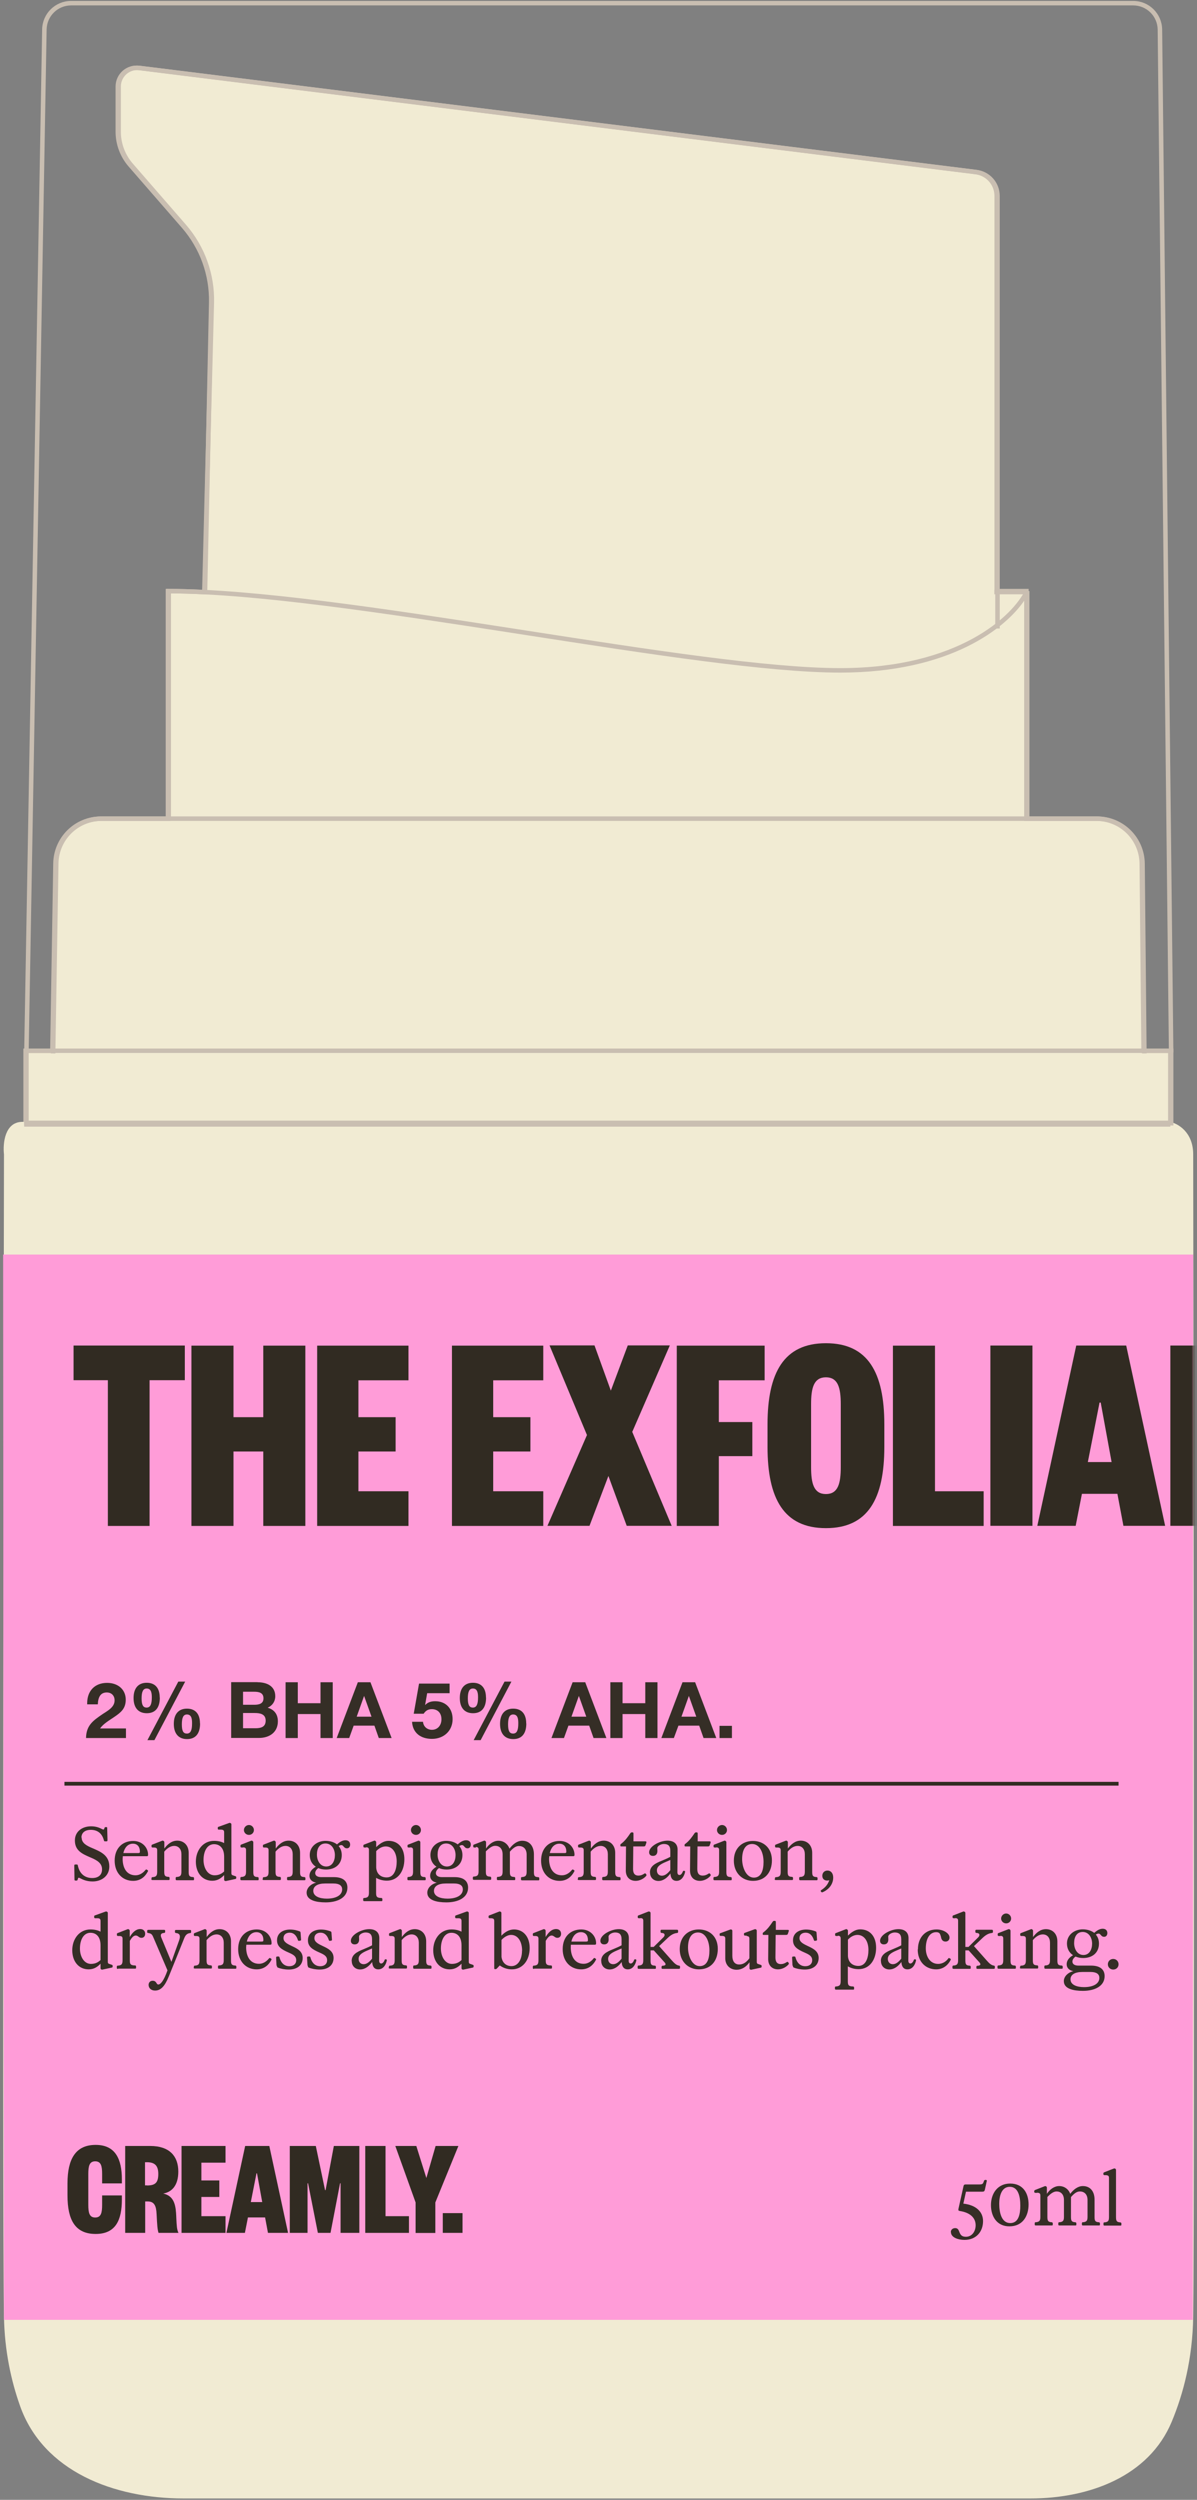 <svg xmlns="http://www.w3.org/2000/svg" fill="none" viewBox="0 0 343 716" height="716" width="343">
<rect x="0" y="0" width="343" height="716" fill="#808080" stroke="none"/>
<path fill="#F1EBD3" d="M285.604 169.316V56.121C285.604 52.645 283.015 49.714 279.565 49.285L39.783 19.465C36.586 19.067 33.763 21.561 33.763 24.783V37.73C33.763 41.239 35.032 44.629 37.335 47.277L52.636 64.862C57.883 70.892 60.695 78.661 60.524 86.653L58.751 169.613C54.996 169.419 51.444 169.316 48.129 169.316V234.486H28.908C21.805 234.486 16.013 240.183 15.896 247.285L15.011 300.969H7.342V322.697H335.36V300.969H327.695L327.175 247.374C327.106 240.236 321.3 234.486 314.162 234.486H294.12V169.316H285.604Z" clip-rule="evenodd" fill-rule="evenodd"></path>
<path fill="#C9BEB1" d="M39.702 20.099C36.889 19.75 34.406 21.943 34.406 24.778V37.725C34.406 41.079 35.618 44.32 37.819 46.85L53.12 64.435C58.472 70.586 61.341 78.51 61.167 86.662L59.379 170.285L58.717 170.251C55.213 170.071 51.889 169.969 48.772 169.956V235.126H28.907C22.155 235.126 16.65 240.54 16.539 247.292L15.643 301.608H7.984V322.05H334.716V301.608H327.057L326.53 247.376C326.465 240.591 320.946 235.126 314.161 235.126H293.476V169.955H284.96V56.117C284.96 52.966 282.612 50.308 279.484 49.919L39.702 20.099ZM33.118 24.778C33.118 21.17 36.28 18.377 39.861 18.822L279.643 48.642C283.415 49.111 286.247 52.316 286.247 56.117V168.668H294.763V233.839H314.161C321.652 233.839 327.745 239.873 327.817 247.363L328.331 300.321H336.003V323.337H6.697V300.321H14.377L15.252 247.27C15.375 239.817 21.452 233.839 28.907 233.839H47.485V168.668H48.128C51.261 168.668 54.601 168.76 58.12 168.933L59.88 86.635C60.047 78.803 57.291 71.189 52.149 65.28L36.849 47.695C34.443 44.93 33.118 41.389 33.118 37.725V24.778Z" clip-rule="evenodd" fill-rule="evenodd"></path>
<path fill="#F1EBD3" d="M335.198 321.317H6.433C1.345 321.317 0.785 327.532 1.142 330.639C1.142 330.639 0.599 630.775 1.142 663.527C1.304 673.295 3.183 681.869 5.741 689.092C12.393 707.882 32.687 715.607 52.619 715.607H295.27C312.176 715.607 329.237 709.249 335.748 693.647C339.086 685.649 341.74 675.558 341.909 663.527C342.382 629.914 341.909 337.098 341.909 330.639C341.909 324.18 337.435 321.734 335.198 321.317Z"></path>
<path fill="#C9BEB1" d="M284.93 168.933H294.429V170.22H284.93V168.933Z" clip-rule="evenodd" fill-rule="evenodd"></path>
<path fill="#C9BEB1" d="M20.373 1.55C16.549 1.55 13.43 4.614 13.363 8.438L8.215 301.436L6.928 301.413L12.076 8.415C12.155 3.89 15.847 0.263 20.373 0.263H324.718C329.266 0.263 332.966 3.923 333.016 8.47L336.233 301.418L334.946 301.432L331.729 8.484C331.687 4.642 328.56 1.55 324.718 1.55H20.373Z" clip-rule="evenodd" fill-rule="evenodd"></path>
<path fill="#C9BEB1" d="M6.928 300.321H336.233V322.36H334.946V301.589H8.215V322.36H6.928V300.321Z" clip-rule="evenodd" fill-rule="evenodd"></path>
<path fill="#C9BEB1" d="M15.476 247.268C15.598 239.815 21.676 233.836 29.131 233.836H314.385C321.876 233.836 327.968 239.87 328.041 247.361L328.568 301.721L327.281 301.734L326.754 247.373C326.688 240.589 321.17 235.123 314.385 235.123H29.131C22.378 235.123 16.874 240.538 16.762 247.29L15.865 301.738L14.578 301.717L15.476 247.268Z" clip-rule="evenodd" fill-rule="evenodd"></path>
<path fill="#C9BEB1" d="M47.711 168.668H48.354C72.924 168.668 110.425 174.352 147.053 180.022C148.309 180.217 149.564 180.411 150.817 180.605C186.165 186.081 220.25 191.361 240.79 191.361C274.739 191.361 290.267 176.321 293.765 169.033L294.989 169.312V234.667H293.701V171.726C288.312 179.899 272.197 192.648 240.79 192.648C220.147 192.648 185.983 187.356 150.714 181.892C149.43 181.693 148.144 181.494 146.856 181.294C110.507 175.668 73.454 170.054 48.998 169.957V234.667H47.711V168.668Z" clip-rule="evenodd" fill-rule="evenodd"></path>
<path fill="#C9BEB1" d="M33.348 24.778C33.348 21.17 36.509 18.377 40.09 18.822L279.872 48.642C283.644 49.111 286.476 52.316 286.476 56.117V180.028H285.189V56.117C285.189 52.966 282.841 50.308 279.714 49.919L39.931 20.099C37.118 19.75 34.635 21.943 34.635 24.778V37.725C34.635 41.079 35.847 44.32 38.049 46.85L53.294 64.372C58.68 70.562 61.55 78.545 61.337 86.747L59.191 169.577L57.905 169.544L60.051 86.714C60.255 78.834 57.498 71.163 52.323 65.217L37.078 47.695C34.672 44.93 33.348 41.389 33.348 37.725V24.778Z" clip-rule="evenodd" fill-rule="evenodd"></path>
<path fill="#FF9CD8" d="M0.9 359.325H341.903L341.801 664.451H1.145L0.9 359.325Z"></path>
<path fill="#C9BEB1" d="M335.363 322.696H6.928V320.969H335.363V322.696Z" clip-rule="evenodd" fill-rule="evenodd"></path>
<path fill="#312B22" d="M25.304 631.514V622.668C25.304 620.456 25.587 619.042 27.284 619.042C28.981 619.042 29.264 620.456 29.264 622.668V625.368H34.922V624.211C34.922 618.399 33.07 614.336 27.413 614.336C21.755 614.336 19.338 618.245 19.338 625.394V628.788C19.338 635.937 21.601 639.846 27.413 639.846C33.224 639.846 34.922 635.783 34.922 629.971V628.814H29.264V631.514C29.264 633.725 28.981 635.14 27.284 635.14C25.587 635.14 25.304 633.725 25.304 631.514Z"></path>
<path fill="#312B22" d="M45.412 639.538H51.146C50.683 638.586 50.632 637.583 50.529 635.423C50.529 634.96 50.477 634.446 50.452 633.854C50.246 630.743 49.397 628.866 46.774 628.274C49.294 627.837 51.095 625.908 51.095 622C51.095 617.577 48.6 614.645 43.02 614.645H35.871V639.538H41.606V630.537H42.351C44.177 630.537 44.769 631.772 44.871 634.137C45.026 637.146 45.103 638.612 45.437 639.563L45.412 639.538ZM42.12 625.934H41.554V619.3H42.12C44.46 619.3 45.36 620.405 45.36 622.668C45.36 625.188 44.46 625.96 42.12 625.96V625.934Z" clip-rule="evenodd" fill-rule="evenodd"></path>
<path fill="#312B22" d="M64.624 634.755V639.538H52.023V614.645H64.624V619.428H57.706V624.52H62.85V629.251H57.706V634.755H64.624Z"></path>
<path fill="#312B22" d="M77.171 614.645H70.253L64.879 639.538H70.176L71.05 635.115H75.962L76.785 639.538H82.545L77.171 614.645ZM71.873 630.717L73.493 622.488H73.648L75.139 630.717H71.848H71.873Z" clip-rule="evenodd" fill-rule="evenodd"></path>
<path fill="#312B22" d="M90.495 614.645L93.143 627.297H93.298L95.663 614.645H102.967V639.538H97.592V625.343H97.438L94.712 639.538H91.086L88.283 625.343H88.129V639.538H83.037V614.645H90.495Z"></path>
<path fill="#312B22" d="M126.879 633.879V639.537H132.536V633.879H126.879Z"></path>
<path fill="#312B22" d="M104.664 614.645H110.476V634.755H117.187V639.538H104.664V614.645Z"></path>
<path fill="#312B22" d="M124.824 614.645L122.175 623.825L119.295 614.645H113.277L119.089 630.82V639.563H124.747V630.82L131.355 614.645H124.824Z"></path>
<path fill="#352E26" d="M272.455 639.322C272.455 638.639 272.994 638.172 273.713 638.172C274.36 638.172 274.647 638.567 274.863 639.178C275.258 640.293 275.762 640.652 276.804 640.652C278.458 640.652 279.572 639.178 279.572 637.345C279.572 635.261 278.026 633.751 275.115 633.284C274.684 633.212 274.54 633.14 274.648 632.637L276.085 626.203C276.157 625.771 276.337 625.664 276.768 625.664H280.722C281.513 625.664 281.693 625.448 281.872 624.909L281.98 624.585C281.98 624.585 282.124 624.37 282.268 624.37H282.591C282.591 624.37 282.807 624.442 282.771 624.657L282.232 627.101C282.124 627.605 281.98 627.748 281.405 627.748H276.804L276.049 631.163C279.644 631.558 281.692 633.463 281.692 636.159C281.692 639.214 279.716 641.551 276.373 641.551C274.504 641.551 272.491 640.832 272.491 639.322H272.455Z"></path>
<path fill="#352E26" d="M283.957 631.592C283.957 628.214 285.898 625.41 289.457 625.41C293.195 625.41 294.74 628.25 294.74 631.377C294.74 634.684 293.087 637.667 289.241 637.667C285.682 637.667 283.957 634.863 283.957 631.592ZM292.368 631.7C292.368 629.148 291.793 626.345 289.349 626.345C287.012 626.345 286.329 628.933 286.329 631.197C286.329 633.929 287.084 636.732 289.493 636.732C291.901 636.732 292.368 634.109 292.368 631.736V631.7Z"></path>
<path fill="#352E26" d="M297.146 628.07H296.607C296.607 628.07 296.355 627.998 296.355 627.782V627.603C296.355 627.603 296.391 627.351 296.535 627.279L299.375 626.165C299.375 626.165 299.59 626.129 299.698 626.165L299.878 626.309C299.878 626.309 299.985 626.416 299.985 626.596V628.357C300.776 627.135 302.07 626.129 303.508 626.129C305.126 626.129 306.276 627.171 306.671 628.357C307.642 627.099 308.863 626.129 310.301 626.129C312.53 626.129 313.644 627.818 313.644 629.975V634.935C313.644 635.977 313.788 636.373 314.687 636.481H314.866C315.154 636.553 315.19 636.66 315.19 636.876V637.128C315.19 637.343 315.154 637.415 314.902 637.415H310.373C310.05 637.415 310.014 637.343 310.014 637.056V636.84C310.014 636.589 310.086 636.481 310.301 636.481H310.481C311.416 636.337 311.632 635.977 311.632 634.935V630.119C311.632 628.465 310.661 627.674 309.439 627.674C308.54 627.674 307.749 628.286 306.887 629.292V634.935C306.887 635.977 307.031 636.373 307.929 636.481H308.109C308.396 636.553 308.433 636.66 308.433 636.876V637.128C308.433 637.343 308.396 637.415 308.145 637.415H303.616C303.292 637.415 303.256 637.343 303.256 637.056V636.84C303.256 636.589 303.329 636.481 303.544 636.481H303.724C304.658 636.337 304.874 635.977 304.874 634.935V630.119C304.874 628.465 303.939 627.674 302.753 627.674C301.855 627.674 300.956 628.393 300.129 629.256V634.935C300.129 635.977 300.273 636.373 301.172 636.481H301.351C301.639 636.553 301.675 636.66 301.675 636.876V637.128C301.675 637.343 301.639 637.415 301.387 637.415H296.858C296.535 637.415 296.499 637.343 296.499 637.056V636.84C296.499 636.589 296.571 636.481 296.787 636.481H296.966C297.901 636.337 298.117 635.977 298.117 634.935V628.825C298.117 628.25 297.865 628.106 297.326 628.034L297.146 628.07Z"></path>
<path fill="#352E26" d="M316.953 623.003H316.414C316.414 623.003 316.162 622.931 316.162 622.715V622.535C316.162 622.535 316.198 622.284 316.342 622.212L319.182 621.098C319.182 621.098 319.397 621.062 319.505 621.098L319.685 621.241C319.685 621.241 319.792 621.349 319.792 621.529V634.972C319.792 636.014 319.936 636.41 320.835 636.517H321.015C321.302 636.589 321.338 636.697 321.338 636.913V637.164C321.338 637.38 321.302 637.452 321.051 637.452H316.558C316.234 637.452 316.198 637.38 316.198 637.092V636.877C316.198 636.625 316.27 636.517 316.486 636.517H316.665C317.6 636.374 317.78 636.014 317.78 634.972V623.793C317.78 623.218 317.528 623.074 316.989 623.003H316.953Z"></path>
<path fill="#312B22" d="M320.523 511.433H18.467V510.358H320.523V511.433Z" clip-rule="evenodd" fill-rule="evenodd"></path>
<path fill="#352E26" d="M23.398 526.3C23.398 527.978 24.931 528.702 26.667 529.425C28.837 530.38 31.325 531.392 31.325 534.604C31.325 537.324 29.097 538.886 26.551 538.886C24.873 538.886 23.802 538.394 23.021 537.989C22.79 537.874 22.674 537.816 22.587 537.816C22.471 537.816 22.385 537.874 22.356 538.047L22.24 538.394C22.211 538.539 22.124 538.626 21.951 538.626H21.575C21.401 538.626 21.343 538.51 21.343 538.337L21.285 534.373C21.285 534.112 21.343 534.025 21.604 534.025H21.98C22.182 534.025 22.269 534.083 22.298 534.286C22.761 536.63 24.265 537.903 26.436 537.903C28.229 537.903 29.242 536.977 29.242 535.414C29.242 533.62 27.767 532.781 25.973 532.029C23.542 530.987 21.459 530.061 21.459 527.139C21.459 524.564 23.571 523.088 26.117 523.088C27.506 523.088 28.49 523.493 29.213 523.869C29.416 523.985 29.531 524.014 29.618 524.014C29.734 524.014 29.821 523.956 29.85 523.812L29.965 523.493C29.965 523.493 30.081 523.32 30.197 523.32H30.515C30.66 523.32 30.718 523.378 30.718 523.609L30.805 526.994C30.805 527.284 30.776 527.4 30.515 527.4H30.11C29.908 527.4 29.821 527.342 29.763 527.081C29.271 525.201 28.027 524.101 26.001 524.101C24.497 524.101 23.34 524.824 23.34 526.329L23.398 526.3Z"></path>
<path fill="#352E26" d="M41.682 535.618C41.798 535.444 41.914 535.386 42.116 535.531L42.29 535.647C42.464 535.762 42.464 535.878 42.348 536.052C41.711 537.267 40.467 538.714 38.152 538.714C35.056 538.714 32.857 536.399 32.857 532.927C32.857 529.281 35.172 527.285 38.181 527.285C40.814 527.285 42.435 529.223 42.435 531.249C42.435 531.567 42.319 531.654 42.059 531.654H35.201C35.201 531.885 35.143 532.146 35.143 532.406C35.143 534.808 36.156 537.122 38.847 537.122C40.149 537.122 41.133 536.283 41.682 535.589V535.618ZM35.346 530.757H39.599C39.975 530.757 40.091 530.67 40.091 530.323C40.091 528.934 39.339 528.066 38.095 528.066C36.648 528.066 35.693 529.194 35.346 530.757Z"></path>
<path fill="#352E26" d="M43.419 538.25V538.019C43.419 537.758 43.477 537.672 43.709 537.643H43.882C44.808 537.527 45.04 537.151 45.04 536.08V529.946C45.04 529.368 44.779 529.194 44.23 529.165H43.68C43.506 529.107 43.419 529.078 43.419 528.847V528.644C43.419 528.471 43.477 528.384 43.622 528.326L46.457 527.227C46.602 527.169 46.66 527.169 46.776 527.227L46.978 527.371C46.978 527.371 47.094 527.487 47.094 527.66V529.454C47.962 528.268 49.177 527.198 50.797 527.198C52.591 527.198 54.067 528.442 54.067 530.699V536.08C54.067 537.122 54.183 537.527 55.109 537.614H55.282C55.572 537.672 55.601 537.787 55.601 538.019V538.25C55.601 538.482 55.572 538.54 55.282 538.54H50.711C50.392 538.54 50.335 538.453 50.335 538.192V537.961C50.335 537.701 50.392 537.614 50.653 537.585H50.826C51.752 537.469 51.984 537.093 51.984 536.022V531.075C51.984 529.599 51.145 528.702 49.929 528.702C48.888 528.702 47.904 529.339 47.065 530.351V536.022C47.065 537.064 47.181 537.469 48.107 537.556H48.28C48.569 537.614 48.598 537.729 48.598 537.961V538.192C48.598 538.424 48.569 538.482 48.309 538.482H43.737C43.419 538.482 43.361 538.395 43.361 538.135L43.419 538.25Z"></path>
<path fill="#352E26" d="M56.123 533.215C56.123 529.917 58.206 527.255 61.331 527.255C62.517 527.255 63.443 527.486 64.225 527.891V524.824C64.225 524.246 63.964 524.072 63.414 524.043H62.662C62.489 524.014 62.402 523.956 62.402 523.754V523.551C62.402 523.378 62.431 523.291 62.604 523.233L65.671 522.134C65.816 522.076 65.903 522.105 65.99 522.134L66.192 522.249C66.192 522.249 66.308 522.365 66.308 522.539V536.514C66.308 536.832 66.395 537.006 66.626 537.092L67.552 537.411C67.552 537.411 67.697 537.497 67.697 537.642V537.932C67.697 537.932 67.668 538.134 67.523 538.163L64.716 538.771C64.716 538.771 64.543 538.771 64.427 538.713L64.34 538.655C64.34 538.655 64.225 538.539 64.225 538.366V537.063C63.443 537.874 62.431 538.684 60.839 538.684C57.946 538.684 56.123 536.398 56.123 533.215ZM64.225 536.022V531.797C64.225 529.309 62.952 528.21 61.331 528.21C59.364 528.21 58.322 530.235 58.322 532.723C58.322 535.038 59.508 537.121 61.476 537.121C62.778 537.121 63.559 536.629 64.225 536.022Z"></path>
<path fill="#352E26" d="M69.72 529.166H69.17C68.997 529.108 68.91 529.079 68.91 528.848V528.645C68.91 528.472 68.968 528.385 69.112 528.327L71.948 527.228C72.093 527.17 72.15 527.17 72.266 527.228L72.469 527.372C72.469 527.372 72.585 527.488 72.585 527.661V536.081C72.585 537.123 72.7 537.528 73.626 537.615H73.8C74.089 537.673 74.118 537.788 74.118 538.02V538.251C74.118 538.483 74.089 538.541 73.829 538.541H69.257C68.939 538.541 68.881 538.454 68.881 538.194V537.962C68.881 537.702 68.939 537.615 69.17 537.586H69.344C70.27 537.47 70.501 537.094 70.501 536.023V529.889C70.501 529.311 70.241 529.137 69.691 529.108L69.72 529.166ZM69.894 524.161C69.894 523.379 70.559 522.714 71.34 522.714C72.122 522.714 72.758 523.379 72.758 524.161C72.758 524.942 72.122 525.549 71.34 525.549C70.559 525.549 69.894 524.942 69.894 524.161Z"></path>
<path fill="#352E26" d="M75.308 538.25V538.019C75.308 537.758 75.365 537.672 75.626 537.643H75.799C76.725 537.527 76.957 537.151 76.957 536.08V529.946C76.957 529.368 76.696 529.194 76.147 529.165H75.597C75.423 529.107 75.337 529.078 75.337 528.847V528.644C75.337 528.471 75.365 528.384 75.539 528.326L78.375 527.227C78.519 527.169 78.606 527.169 78.693 527.227L78.895 527.371C78.895 527.371 79.011 527.487 79.011 527.66V529.454C79.879 528.268 81.094 527.198 82.715 527.198C84.509 527.198 85.984 528.442 85.984 530.699V536.08C85.984 537.122 86.1 537.527 87.026 537.614H87.2C87.489 537.672 87.518 537.787 87.518 538.019V538.25C87.518 538.482 87.46 538.54 87.2 538.54H82.628C82.31 538.54 82.252 538.453 82.252 538.192V537.961C82.252 537.701 82.31 537.614 82.541 537.585H82.715C83.641 537.469 83.872 537.093 83.872 536.022V531.075C83.872 529.599 83.033 528.702 81.818 528.702C80.776 528.702 79.792 529.339 78.953 530.351V536.022C78.953 537.064 79.069 537.469 79.995 537.556H80.168C80.458 537.614 80.487 537.729 80.487 537.961V538.192C80.487 538.424 80.429 538.482 80.168 538.482H75.597C75.279 538.482 75.221 538.395 75.221 538.135L75.308 538.25Z"></path>
<path fill="#352E26" d="M91.247 535.038C90.755 535.357 90.321 535.906 90.321 536.485C90.321 537.266 91.044 537.642 92.028 537.642H95.674C98.278 537.642 99.551 538.771 99.551 540.651C99.551 543.516 96.744 544.876 93.33 544.876C90.552 544.876 87.861 544.268 87.861 542.098C87.861 540.709 89.134 539.552 90.581 539.234C89.395 539.002 88.672 538.279 88.672 537.266C88.672 536.138 89.424 535.299 90.494 534.662C89.395 533.939 88.758 532.781 88.758 531.306C88.758 528.731 91.015 527.255 93.272 527.255C94.458 527.255 95.674 527.573 96.57 528.268C97.41 527.515 98.191 527.082 99.001 527.082C99.84 527.082 100.332 527.573 100.332 528.326C100.332 528.933 99.985 529.396 99.406 529.396C98.972 529.396 98.741 529.223 98.48 528.904C98.249 528.644 98.104 528.47 97.815 528.47C97.525 528.47 97.294 528.586 97.034 528.76C97.583 529.396 97.93 530.235 97.93 531.335C97.93 533.91 96.079 535.472 93.417 535.472C92.578 535.472 91.854 535.328 91.189 535.038H91.247ZM98.046 541.172C98.046 540.102 97.265 539.465 95.558 539.465H93.156C91.015 539.465 89.771 540.246 89.771 541.577C89.771 543.14 91.565 543.805 93.648 543.805C96.31 543.805 98.046 542.822 98.046 541.143V541.172ZM95.963 531.364C95.963 529.541 94.95 528.007 93.272 528.007C91.594 528.007 90.813 529.396 90.813 531.19C90.813 532.984 91.796 534.604 93.475 534.604C95.153 534.604 95.963 533.071 95.963 531.335V531.364Z"></path>
<path fill="#352E26" d="M104.936 529.165H104.387C104.213 529.107 104.126 529.078 104.126 528.847V528.644C104.126 528.471 104.155 528.384 104.329 528.326L107.164 527.227C107.309 527.169 107.396 527.169 107.483 527.227L107.685 527.371C107.685 527.371 107.801 527.487 107.801 527.66V529.049C108.727 528.152 109.884 527.255 111.302 527.255C114.137 527.255 115.873 529.31 115.873 532.521C115.873 535.936 114.051 538.656 110.868 538.656C109.537 538.656 108.495 538.279 107.772 537.845V542.07C107.772 543.111 107.888 543.516 108.958 543.603H109.248C109.537 543.661 109.566 543.777 109.566 544.008V544.24C109.566 544.471 109.537 544.529 109.276 544.529H104.445C104.126 544.529 104.068 544.442 104.068 544.182V543.979C104.068 543.719 104.126 543.632 104.387 543.603H104.56C105.486 543.487 105.718 543.111 105.718 542.041V529.859C105.718 529.281 105.457 529.107 104.907 529.078L104.936 529.165ZM107.801 534.894C107.917 536.775 109.161 537.73 110.81 537.73C112.98 537.73 113.675 535.328 113.675 533.158C113.675 530.67 112.488 528.847 110.521 528.847C109.537 528.847 108.524 529.396 107.801 530.207V534.894Z"></path>
<path fill="#352E26" d="M117.581 529.166H117.031C116.858 529.108 116.771 529.079 116.771 528.848V528.645C116.771 528.472 116.829 528.385 116.974 528.327L119.809 527.228C119.954 527.17 120.012 527.17 120.127 527.228L120.33 527.372C120.33 527.372 120.446 527.488 120.446 527.661V536.081C120.446 537.123 120.561 537.528 121.487 537.615H121.661C121.95 537.673 121.979 537.788 121.979 538.02V538.251C121.979 538.483 121.95 538.541 121.69 538.541H117.118C116.8 538.541 116.742 538.454 116.742 538.194V537.962C116.742 537.702 116.8 537.615 117.031 537.586H117.205C118.131 537.47 118.362 537.094 118.362 536.023V529.889C118.362 529.311 118.102 529.137 117.552 529.108L117.581 529.166ZM117.755 524.161C117.755 523.379 118.42 522.714 119.202 522.714C119.983 522.714 120.619 523.379 120.619 524.161C120.619 524.942 119.983 525.549 119.202 525.549C118.42 525.549 117.755 524.942 117.755 524.161Z"></path>
<path fill="#352E26" d="M125.827 535.038C125.335 535.357 124.901 535.906 124.901 536.485C124.901 537.266 125.624 537.642 126.608 537.642H130.254C132.858 537.642 134.131 538.771 134.131 540.651C134.131 543.516 131.324 544.876 127.91 544.876C125.132 544.876 122.441 544.268 122.441 542.098C122.441 540.709 123.715 539.552 125.161 539.234C123.975 539.002 123.252 538.279 123.252 537.266C123.252 536.138 124.004 535.299 125.075 534.662C123.975 533.939 123.338 532.781 123.338 531.306C123.338 528.731 125.595 527.255 127.852 527.255C129.038 527.255 130.254 527.573 131.151 528.268C131.99 527.515 132.771 527.082 133.581 527.082C134.42 527.082 134.912 527.573 134.912 528.326C134.912 528.933 134.565 529.396 133.986 529.396C133.552 529.396 133.321 529.223 133.06 528.904C132.829 528.644 132.684 528.47 132.395 528.47C132.105 528.47 131.874 528.586 131.613 528.76C132.163 529.396 132.51 530.235 132.51 531.335C132.51 533.91 130.659 535.472 127.997 535.472C127.158 535.472 126.434 535.328 125.769 535.038H125.827ZM132.626 541.172C132.626 540.102 131.845 539.465 130.138 539.465H127.736C125.595 539.465 124.351 540.246 124.351 541.577C124.351 543.14 126.145 543.805 128.228 543.805C130.89 543.805 132.626 542.822 132.626 541.143V541.172ZM130.543 531.364C130.543 529.541 129.53 528.007 127.852 528.007C126.174 528.007 125.393 529.396 125.393 531.19C125.393 532.984 126.376 534.604 128.055 534.604C129.733 534.604 130.543 533.071 130.543 531.335V531.364Z"></path>
<path fill="#352E26" d="M136.414 529.165H135.864C135.691 529.107 135.604 529.078 135.604 528.847V528.644C135.604 528.471 135.633 528.384 135.807 528.326L138.642 527.227C138.787 527.169 138.874 527.169 138.96 527.227L139.163 527.371C139.163 527.371 139.279 527.487 139.279 527.66V529.454C140.089 528.239 141.362 527.227 142.809 527.227C144.429 527.227 145.586 528.297 145.991 529.483C146.975 528.21 148.19 527.227 149.637 527.227C151.865 527.227 152.993 528.934 152.993 531.104V536.109C152.993 537.151 153.109 537.556 154.035 537.643H154.209C154.498 537.701 154.527 537.816 154.527 538.048V538.279C154.527 538.511 154.498 538.569 154.238 538.569H149.666C149.348 538.569 149.29 538.482 149.29 538.221V537.99C149.29 537.73 149.348 537.643 149.579 537.614H149.753C150.679 537.498 150.91 537.122 150.91 536.051V531.19C150.91 529.512 149.926 528.731 148.682 528.731C147.785 528.731 146.975 529.368 146.107 530.351V536.051C146.107 537.093 146.223 537.498 147.149 537.585H147.322C147.612 537.643 147.641 537.758 147.641 537.99V538.221C147.641 538.453 147.612 538.511 147.322 538.511H142.751C142.433 538.511 142.375 538.424 142.375 538.164V537.932C142.375 537.672 142.432 537.585 142.693 537.556H142.866C143.792 537.44 144.024 537.064 144.024 535.993V531.133C144.024 529.454 143.098 528.673 141.883 528.673C140.986 528.673 140.089 529.397 139.221 530.265V535.964C139.221 537.006 139.337 537.411 140.262 537.498H140.436C140.725 537.556 140.754 537.672 140.754 537.903V538.135C140.754 538.366 140.696 538.424 140.436 538.424H135.864C135.546 538.424 135.488 538.337 135.488 538.077V537.845C135.488 537.585 135.546 537.498 135.807 537.469H135.98C136.906 537.353 137.138 536.977 137.138 535.907V529.773C137.138 529.194 136.877 529.02 136.327 528.991L136.414 529.165Z"></path>
<path fill="#352E26" d="M163.872 535.618C163.987 535.444 164.103 535.386 164.306 535.531L164.479 535.647C164.653 535.762 164.653 535.878 164.537 536.052C163.901 537.267 162.657 538.714 160.342 538.714C157.246 538.714 155.047 536.399 155.047 532.927C155.047 529.281 157.362 527.285 160.371 527.285C163.004 527.285 164.624 529.223 164.624 531.249C164.624 531.567 164.508 531.654 164.248 531.654H157.391C157.391 531.885 157.333 532.146 157.333 532.406C157.333 534.808 158.345 537.122 161.036 537.122C162.338 537.122 163.322 536.283 163.872 535.589V535.618ZM157.535 530.757H161.789C162.165 530.757 162.28 530.67 162.28 530.323C162.28 528.934 161.528 528.066 160.284 528.066C158.837 528.066 157.882 529.194 157.535 530.757Z"></path>
<path fill="#352E26" d="M165.61 538.25V538.019C165.61 537.758 165.668 537.672 165.929 537.643H166.102C167.028 537.527 167.26 537.151 167.26 536.08V529.946C167.26 529.368 166.999 529.194 166.45 529.165H165.9C165.726 529.107 165.639 529.078 165.639 528.847V528.644C165.639 528.471 165.668 528.384 165.842 528.326L168.678 527.227C168.822 527.169 168.909 527.169 168.996 527.227L169.198 527.371C169.198 527.371 169.314 527.487 169.314 527.66V529.454C170.182 528.268 171.397 527.198 173.018 527.198C174.812 527.198 176.287 528.442 176.287 530.699V536.08C176.287 537.122 176.403 537.527 177.329 537.614H177.502C177.792 537.672 177.82 537.787 177.82 538.019V538.25C177.82 538.482 177.763 538.54 177.502 538.54H172.931C172.612 538.54 172.555 538.453 172.555 538.192V537.961C172.555 537.701 172.612 537.614 172.844 537.585H173.018C173.944 537.469 174.175 537.093 174.175 536.022V531.075C174.175 529.599 173.336 528.702 172.121 528.702C171.079 528.702 170.095 529.339 169.256 530.351V536.022C169.256 537.064 169.372 537.469 170.298 537.556H170.471C170.761 537.614 170.79 537.729 170.79 537.961V538.192C170.79 538.424 170.732 538.482 170.471 538.482H165.9C165.581 538.482 165.523 538.395 165.523 538.135L165.61 538.25Z"></path>
<path fill="#352E26" d="M179.382 528.848H178.022C177.819 528.848 177.762 528.79 177.762 528.616V528.5C177.762 528.298 177.791 528.211 177.993 528.095C179.179 527.198 179.961 526.041 180.568 525.144C180.742 524.884 180.857 524.826 181.06 524.826H181.234C181.436 524.826 181.523 524.941 181.523 525.173V527.401H184.966C185.256 527.401 185.284 527.574 185.198 527.864L184.966 528.529C184.879 528.79 184.764 528.848 184.416 528.848H181.465L181.407 535.329C181.407 536.689 181.986 537.21 182.941 537.21C183.606 537.21 184.069 537.007 184.648 536.631C184.851 536.515 184.937 536.544 185.053 536.689L185.169 536.833C185.313 537.036 185.284 537.123 185.111 537.354C184.474 538.078 183.317 538.714 182.159 538.714C180.452 538.714 179.324 537.615 179.324 535.763L179.382 528.848Z"></path>
<path fill="#352E26" d="M186.237 536.312C186.237 534.605 187.539 533.766 189.681 532.927C190.52 532.579 191.388 532.203 192.082 531.827V530.091C192.082 528.673 191.445 528.153 190.23 528.153C189.362 528.153 188.349 528.731 188.349 529.339C188.349 529.57 188.378 529.917 188.378 530.178C188.378 530.93 188.002 531.567 187.105 531.567C186.411 531.567 186.006 531.162 186.006 530.525C186.006 528.818 189.044 527.198 191.272 527.198C193.095 527.198 194.194 528.124 194.165 529.831L194.107 536.196C194.107 536.746 194.31 537.035 194.715 537.035C195.12 537.035 195.438 536.63 195.699 535.994C195.728 535.878 195.814 535.791 195.988 535.849H196.162C196.306 535.936 196.335 535.994 196.306 536.167C196.075 537.325 195.323 538.713 193.876 538.713C192.69 538.713 192.169 537.874 192.111 536.601C191.33 537.672 190.172 538.742 188.668 538.742C187.308 538.742 186.266 537.788 186.266 536.341L186.237 536.312ZM189.681 537.238C190.606 537.238 191.416 536.486 192.082 535.646V532.724C191.532 532.956 190.896 533.245 190.288 533.505C188.87 534.171 188.234 534.779 188.234 535.704C188.234 536.63 188.784 537.238 189.681 537.238Z"></path>
<path fill="#352E26" d="M197.784 528.848H196.424C196.222 528.848 196.164 528.79 196.164 528.616V528.5C196.164 528.298 196.193 528.211 196.395 528.095C197.582 527.198 198.363 526.041 198.971 525.144C199.144 524.884 199.26 524.826 199.463 524.826H199.636C199.839 524.826 199.925 524.941 199.925 525.173V527.401H203.369C203.658 527.401 203.687 527.574 203.6 527.864L203.369 528.529C203.282 528.79 203.166 528.848 202.819 528.848H199.867L199.81 535.329C199.81 536.689 200.388 537.21 201.343 537.21C202.009 537.21 202.472 537.007 203.05 536.631C203.253 536.515 203.34 536.544 203.456 536.689L203.571 536.833C203.716 537.036 203.687 537.123 203.513 537.354C202.877 538.078 201.719 538.714 200.562 538.714C198.855 538.714 197.726 537.615 197.726 535.763L197.784 528.848Z"></path>
<path fill="#352E26" d="M205.279 529.166H204.729C204.555 529.108 204.468 529.079 204.468 528.848V528.645C204.468 528.472 204.526 528.385 204.671 528.327L207.506 527.228C207.651 527.17 207.709 527.17 207.825 527.228L208.027 527.372C208.027 527.372 208.143 527.488 208.143 527.661V536.081C208.143 537.123 208.259 537.528 209.185 537.615H209.358C209.647 537.673 209.676 537.788 209.676 538.02V538.251C209.676 538.483 209.647 538.541 209.387 538.541H204.816C204.497 538.541 204.439 538.454 204.439 538.194V537.962C204.439 537.702 204.497 537.615 204.729 537.586H204.902C205.828 537.47 206.06 537.094 206.06 536.023V529.889C206.06 529.311 205.799 529.137 205.25 529.108L205.279 529.166ZM205.452 524.161C205.452 523.379 206.118 522.714 206.899 522.714C207.68 522.714 208.317 523.379 208.317 524.161C208.317 524.942 207.68 525.549 206.899 525.549C206.118 525.549 205.452 524.942 205.452 524.161Z"></path>
<path fill="#352E26" d="M210.285 532.898C210.285 529.339 212.687 527.285 215.754 527.285C218.821 527.285 221.193 529.31 221.193 532.84C221.193 536.37 219.139 538.714 215.782 538.714C212.657 538.714 210.285 536.428 210.285 532.927V532.898ZM218.792 533.303C218.792 530.467 217.605 528.153 215.522 528.153C213.641 528.153 212.658 529.802 212.658 532.493C212.658 534.866 213.815 537.788 216.014 537.788C218.068 537.788 218.792 535.82 218.792 533.303Z"></path>
<path fill="#352E26" d="M222.06 538.25V538.019C222.06 537.758 222.117 537.672 222.378 537.643H222.552C223.477 537.527 223.709 537.151 223.709 536.08V529.946C223.709 529.368 223.448 529.194 222.899 529.165H222.349C222.175 529.107 222.089 529.078 222.089 528.847V528.644C222.089 528.471 222.117 528.384 222.291 528.326L225.127 527.227C225.271 527.169 225.358 527.169 225.445 527.227L225.647 527.371C225.647 527.371 225.763 527.487 225.763 527.66V529.454C226.631 528.268 227.847 527.198 229.467 527.198C231.261 527.198 232.736 528.442 232.736 530.699V536.08C232.736 537.122 232.852 537.527 233.778 537.614H233.951C234.241 537.672 234.27 537.787 234.27 538.019V538.25C234.27 538.482 234.212 538.54 233.951 538.54H229.38C229.062 538.54 229.004 538.453 229.004 538.192V537.961C229.004 537.701 229.062 537.614 229.293 537.585H229.467C230.393 537.469 230.624 537.093 230.624 536.022V531.075C230.624 529.599 229.785 528.702 228.57 528.702C227.528 528.702 226.544 529.339 225.705 530.351V536.022C225.705 537.064 225.821 537.469 226.747 537.556H226.921C227.21 537.614 227.239 537.729 227.239 537.961V538.192C227.239 538.424 227.181 538.482 226.921 538.482H222.349C222.031 538.482 221.973 538.395 221.973 538.135L222.06 538.25Z"></path>
<path fill="#352E26" d="M235.341 541.925L235.226 541.751C235.11 541.577 235.168 541.491 235.312 541.375C235.833 541.028 236.325 540.651 236.759 540.131C237.164 539.639 237.482 539.031 237.627 538.51C237.454 538.597 237.251 538.626 237.02 538.626C236.209 538.626 235.631 538.134 235.631 537.266C235.631 536.369 236.267 535.762 237.107 535.762C238.177 535.762 238.756 536.63 238.756 537.787C238.756 538.944 238.264 540.015 237.454 540.825C236.904 541.346 236.325 541.722 235.688 541.982C235.515 542.04 235.428 541.983 235.341 541.867V541.925Z"></path>
<path fill="#352E26" d="M20.707 558.591C20.707 555.292 22.79 552.63 25.915 552.63C27.101 552.63 28.027 552.862 28.809 553.267V550.2C28.809 549.621 28.548 549.448 27.998 549.419H27.246C27.073 549.39 26.986 549.332 26.986 549.129V548.927C26.986 548.753 27.015 548.666 27.188 548.608L30.255 547.509C30.4 547.451 30.487 547.48 30.573 547.509L30.776 547.625C30.776 547.625 30.892 547.74 30.892 547.914V561.889C30.892 562.207 30.979 562.381 31.21 562.468L32.136 562.786C32.136 562.786 32.281 562.873 32.281 563.018V563.307C32.281 563.307 32.252 563.51 32.107 563.538L29.3 564.146C29.3 564.146 29.127 564.146 29.011 564.088L28.924 564.03C28.924 564.03 28.809 563.915 28.809 563.741V562.439C28.027 563.249 27.015 564.059 25.423 564.059C22.53 564.059 20.707 561.773 20.707 558.591ZM28.809 561.397V557.173C28.809 554.685 27.535 553.585 25.915 553.585C23.948 553.585 22.906 555.61 22.906 558.099C22.906 560.414 24.092 562.497 26.06 562.497C27.362 562.497 28.143 562.005 28.809 561.397Z"></path>
<path fill="#352E26" d="M33.845 563.942C33.527 563.942 33.469 563.855 33.469 563.595V563.363C33.469 563.103 33.527 563.016 33.787 562.987H33.961C34.886 562.871 35.118 562.495 35.118 561.424V555.29C35.118 554.712 34.858 554.538 34.308 554.509H33.758C33.585 554.451 33.498 554.422 33.498 554.191V553.988C33.498 553.815 33.527 553.728 33.7 553.67L36.536 552.571C36.68 552.513 36.767 552.513 36.854 552.571L37.057 552.715C37.057 552.715 37.172 552.831 37.172 553.005V554.798C37.896 553.583 38.88 552.513 40.181 552.513C41.078 552.513 41.599 553.091 41.599 553.873C41.599 554.567 41.165 555.03 40.558 555.03C40.153 555.03 39.979 554.914 39.661 554.683C39.458 554.509 39.169 554.365 38.908 554.365C38.272 554.365 37.722 555.001 37.201 555.898V561.395C37.201 562.437 37.317 562.842 38.388 562.929H38.677C38.966 562.958 38.995 563.103 38.995 563.334V563.566C38.995 563.797 38.966 563.855 38.677 563.855H33.845V563.942Z"></path>
<path fill="#352E26" d="M42.581 568.515C42.581 567.849 43.015 567.328 43.738 567.328C44.925 567.328 44.751 568.399 45.358 568.399C45.966 568.399 46.892 567.473 47.992 564.348L43.912 554.829C43.565 554.019 43.333 553.787 42.465 553.643C42.176 553.614 42.176 553.527 42.176 553.324V553.093C42.176 552.803 42.263 552.746 42.552 552.746H47.008C47.268 552.746 47.326 552.832 47.326 553.035V553.266C47.326 553.498 47.297 553.585 46.979 553.643H46.834C46.14 553.758 45.879 554.134 46.255 555.031L49.12 561.918L51.319 555.784C51.753 554.568 51.608 553.845 50.596 553.671H50.48C50.162 553.613 50.133 553.527 50.133 553.295V553.064C50.133 552.832 50.219 552.774 50.451 552.774H54.386C54.704 552.774 54.762 552.832 54.762 553.122V553.353C54.762 553.585 54.733 553.642 54.444 553.671C53.547 553.787 53.113 554.279 52.708 555.35C51.753 557.722 49.062 564.464 48.397 566.026C47.181 569.035 45.995 570.135 44.433 570.135C43.246 570.135 42.581 569.383 42.581 568.515Z"></path>
<path fill="#352E26" d="M55.546 563.598V563.366C55.546 563.106 55.604 563.019 55.836 562.99H56.009C56.935 562.874 57.166 562.498 57.166 561.428V555.293C57.166 554.715 56.906 554.541 56.356 554.512H55.807C55.633 554.454 55.546 554.425 55.546 554.194V553.991C55.546 553.818 55.604 553.731 55.749 553.673L58.584 552.574C58.729 552.516 58.787 552.516 58.903 552.574L59.105 552.718C59.105 552.718 59.221 552.834 59.221 553.008V554.801C60.089 553.615 61.304 552.545 62.924 552.545C64.718 552.545 66.194 553.789 66.194 556.046V561.428C66.194 562.469 66.31 562.874 67.236 562.961H67.409C67.698 563.019 67.728 563.135 67.728 563.366V563.598C67.728 563.829 67.698 563.887 67.409 563.887H62.838C62.519 563.887 62.462 563.8 62.462 563.54V563.308C62.462 563.048 62.519 562.961 62.78 562.932H62.953C63.879 562.816 64.111 562.44 64.111 561.37V556.422C64.111 554.946 63.272 554.049 62.056 554.049C61.015 554.049 60.031 554.686 59.192 555.698V561.37C59.192 562.411 59.308 562.816 60.233 562.903H60.407C60.697 562.961 60.725 563.077 60.725 563.308V563.54C60.725 563.771 60.697 563.829 60.436 563.829H55.864C55.546 563.829 55.488 563.742 55.488 563.482L55.546 563.598Z"></path>
<path fill="#352E26" d="M77.071 560.965C77.187 560.791 77.302 560.734 77.505 560.878L77.679 560.994C77.852 561.11 77.852 561.225 77.736 561.399C77.1 562.614 75.856 564.061 73.541 564.061C70.445 564.061 68.246 561.746 68.246 558.274C68.246 554.628 70.561 552.632 73.57 552.632C76.203 552.632 77.823 554.57 77.823 556.596C77.823 556.914 77.707 557.001 77.447 557.001H70.59C70.59 557.232 70.532 557.493 70.532 557.753C70.532 560.155 71.545 562.47 74.236 562.47C75.537 562.47 76.521 561.63 77.071 560.936V560.965ZM70.734 556.104H74.988C75.364 556.104 75.48 556.017 75.48 555.67C75.48 554.281 74.727 553.413 73.483 553.413C72.037 553.413 71.082 554.542 70.734 556.104Z"></path>
<path fill="#352E26" d="M79.239 562.988L79.123 560.76C79.123 560.47 79.21 560.384 79.441 560.384H79.788C79.933 560.384 80.02 560.384 80.078 560.586C80.483 562.149 81.409 563.161 82.913 563.161C84.215 563.161 84.881 562.409 84.881 561.454C84.881 560.268 83.984 559.805 82.653 559.226C80.599 558.329 79.383 557.519 79.383 555.725C79.383 553.613 81.177 552.658 83.116 552.658C84.389 552.658 85.315 552.976 85.865 553.179C86.067 553.266 86.096 553.353 86.125 553.555L86.27 555.523C86.27 555.754 86.212 555.812 86.009 555.841L85.691 555.899C85.488 555.899 85.402 555.841 85.344 555.61C84.939 554.365 84.157 553.555 83.029 553.555C81.959 553.555 81.235 554.134 81.235 555.118C81.235 556.304 82.479 556.825 83.724 557.432C85.17 558.098 86.733 558.879 86.733 560.789C86.733 562.843 85.199 564.116 82.769 564.116C81.582 564.116 80.367 563.885 79.586 563.537C79.412 563.451 79.354 563.306 79.354 563.046L79.239 562.988Z"></path>
<path fill="#352E26" d="M88.123 562.988L87.978 560.76C87.978 560.47 88.065 560.384 88.297 560.384H88.644C88.789 560.384 88.875 560.384 88.933 560.586C89.338 562.149 90.264 563.161 91.769 563.161C93.071 563.161 93.736 562.409 93.736 561.454C93.736 560.268 92.839 559.805 91.508 559.226C89.454 558.329 88.239 557.519 88.239 555.725C88.239 553.613 90.033 552.658 91.971 552.658C93.245 552.658 94.17 552.976 94.72 553.179C94.923 553.266 94.952 553.353 94.981 553.555L95.125 555.523C95.125 555.754 95.096 555.812 94.865 555.841L94.546 555.899C94.344 555.899 94.257 555.841 94.199 555.61C93.794 554.365 93.013 553.555 91.885 553.555C90.814 553.555 90.091 554.134 90.091 555.118C90.091 556.304 91.335 556.825 92.579 557.432C94.026 558.098 95.588 558.879 95.588 560.789C95.588 562.843 94.055 564.116 91.624 564.116C90.438 564.116 89.223 563.885 88.441 563.537C88.268 563.451 88.21 563.306 88.21 563.046L88.123 562.988Z"></path>
<path fill="#352E26" d="M100.767 561.659C100.767 559.951 102.069 559.112 104.21 558.273C105.049 557.926 105.917 557.55 106.611 557.174V555.438C106.611 554.02 105.946 553.499 104.76 553.499C103.892 553.499 102.879 554.078 102.879 554.686C102.879 554.917 102.908 555.264 102.908 555.525C102.908 556.277 102.532 556.914 101.635 556.914C100.94 556.914 100.535 556.508 100.535 555.872C100.535 554.165 103.573 552.544 105.801 552.544C107.624 552.544 108.724 553.47 108.695 555.177L108.637 561.543C108.637 562.093 108.868 562.382 109.244 562.382C109.621 562.382 109.997 561.977 110.228 561.34C110.286 561.225 110.344 561.138 110.517 561.196H110.691C110.836 561.283 110.865 561.34 110.836 561.514C110.633 562.671 109.852 564.06 108.405 564.06C107.219 564.06 106.727 563.221 106.64 561.948C105.859 563.019 104.702 564.089 103.197 564.089C101.837 564.089 100.796 563.134 100.796 561.688L100.767 561.659ZM104.21 562.584C105.136 562.584 105.946 561.832 106.611 560.993V558.071C106.062 558.302 105.425 558.592 104.818 558.852C103.4 559.518 102.763 560.125 102.763 561.051C102.763 561.977 103.342 562.584 104.21 562.584Z"></path>
<path fill="#352E26" d="M111.446 563.598V563.366C111.446 563.106 111.504 563.019 111.764 562.99H111.938C112.864 562.874 113.096 562.498 113.096 561.428V555.293C113.096 554.715 112.835 554.541 112.285 554.512H111.736C111.562 554.454 111.475 554.425 111.475 554.194V553.991C111.475 553.818 111.504 553.731 111.678 553.673L114.513 552.574C114.658 552.516 114.745 552.516 114.832 552.574L115.034 552.718C115.034 552.718 115.15 552.834 115.15 553.008V554.801C116.018 553.615 117.233 552.545 118.853 552.545C120.647 552.545 122.123 553.789 122.123 556.046V561.428C122.123 562.469 122.239 562.874 123.165 562.961H123.338C123.627 563.019 123.656 563.135 123.656 563.366V563.598C123.656 563.829 123.599 563.887 123.338 563.887H118.767C118.448 563.887 118.391 563.8 118.391 563.54V563.308C118.391 563.048 118.448 562.961 118.68 562.932H118.853C119.779 562.816 120.011 562.44 120.011 561.37V556.422C120.011 554.946 119.172 554.049 117.956 554.049C116.915 554.049 115.931 554.686 115.092 555.698V561.37C115.092 562.411 115.208 562.816 116.134 562.903H116.307C116.597 562.961 116.625 563.077 116.625 563.308V563.54C116.625 563.771 116.568 563.829 116.307 563.829H111.736C111.417 563.829 111.359 563.742 111.359 563.482L111.446 563.598Z"></path>
<path fill="#352E26" d="M124.145 558.591C124.145 555.292 126.228 552.63 129.353 552.63C130.539 552.63 131.465 552.862 132.246 553.267V550.2C132.246 549.621 131.986 549.448 131.436 549.419H130.684C130.51 549.39 130.423 549.332 130.423 549.129V548.927C130.423 548.753 130.452 548.666 130.626 548.608L133.693 547.509C133.837 547.451 133.924 547.48 134.011 547.509L134.214 547.625C134.214 547.625 134.329 547.74 134.329 547.914V561.889C134.329 562.207 134.416 562.381 134.648 562.468L135.573 562.786C135.573 562.786 135.718 562.873 135.718 563.018V563.307C135.718 563.307 135.689 563.51 135.545 563.538L132.738 564.146C132.738 564.146 132.564 564.146 132.449 564.088L132.362 564.03C132.362 564.03 132.246 563.915 132.246 563.741V562.439C131.465 563.249 130.452 564.059 128.861 564.059C125.967 564.059 124.145 561.773 124.145 558.591ZM132.246 561.397V557.173C132.246 554.685 130.973 553.585 129.353 553.585C127.385 553.585 126.344 555.61 126.344 558.099C126.344 560.414 127.53 562.497 129.497 562.497C130.799 562.497 131.581 562.005 132.246 561.397Z"></path>
<path fill="#352E26" d="M143.243 562.902L142.317 563.886C142.317 563.886 142.143 564.001 141.998 564.001H141.825C141.68 564.001 141.622 563.886 141.622 563.741V550.2C141.622 549.621 141.362 549.476 140.812 549.419H140.262C140.089 549.361 140.002 549.332 140.002 549.129V548.927C140.002 548.753 140.031 548.666 140.205 548.608L143.04 547.509C143.185 547.451 143.271 547.48 143.358 547.509L143.561 547.625C143.561 547.625 143.677 547.74 143.677 547.914V554.424C144.545 553.498 145.789 552.63 147.293 552.63C149.897 552.63 151.778 554.656 151.778 557.925C151.778 561.6 149.666 564.059 146.686 564.059C145.413 564.059 144.197 563.683 143.156 562.902H143.243ZM149.608 558.735C149.608 556.16 148.451 554.193 146.454 554.193C145.557 554.193 144.516 554.743 143.706 555.639V560.5C143.937 562.208 145.065 563.133 146.57 563.133C148.422 563.133 149.579 561.253 149.579 558.735H149.608Z"></path>
<path fill="#352E26" d="M153.052 563.942C152.734 563.942 152.676 563.855 152.676 563.595V563.363C152.676 563.103 152.734 563.016 152.965 562.987H153.139C154.065 562.871 154.296 562.495 154.296 561.424V555.29C154.296 554.712 154.036 554.538 153.486 554.509H152.936C152.762 554.451 152.676 554.422 152.676 554.191V553.988C152.676 553.815 152.734 553.728 152.878 553.67L155.714 552.571C155.859 552.513 155.916 552.513 156.032 552.571L156.235 552.715C156.235 552.715 156.35 552.831 156.35 553.005V554.798C157.074 553.583 158.029 552.513 159.36 552.513C160.257 552.513 160.777 553.091 160.777 553.873C160.777 554.567 160.343 555.03 159.736 555.03C159.36 555.03 159.157 554.914 158.839 554.683C158.607 554.509 158.347 554.365 158.086 554.365C157.45 554.365 156.9 555.001 156.379 555.898V561.395C156.379 562.437 156.495 562.842 157.566 562.929H157.855C158.144 562.958 158.173 563.103 158.173 563.334V563.566C158.173 563.797 158.115 563.855 157.855 563.855H153.023L153.052 563.942Z"></path>
<path fill="#352E26" d="M170.063 560.965C170.179 560.791 170.295 560.734 170.497 560.878L170.671 560.994C170.844 561.11 170.844 561.225 170.729 561.399C170.092 562.614 168.848 564.061 166.533 564.061C163.437 564.061 161.238 561.746 161.238 558.274C161.238 554.628 163.553 552.632 166.562 552.632C169.195 552.632 170.815 554.57 170.815 556.596C170.815 556.914 170.7 557.001 170.439 557.001H163.582C163.582 557.232 163.553 557.493 163.553 557.753C163.553 560.155 164.566 562.47 167.257 562.47C168.559 562.47 169.542 561.63 170.092 560.936L170.063 560.965ZM163.726 556.104H167.98C168.356 556.104 168.472 556.017 168.472 555.67C168.472 554.281 167.72 553.413 166.475 553.413C165.029 553.413 164.074 554.542 163.726 556.104Z"></path>
<path fill="#352E26" d="M172.267 561.659C172.267 559.951 173.569 559.112 175.71 558.273C176.549 557.926 177.417 557.55 178.112 557.174V555.438C178.112 554.02 177.475 553.499 176.26 553.499C175.392 553.499 174.379 554.078 174.379 554.686C174.379 554.917 174.408 555.264 174.408 555.525C174.408 556.277 174.032 556.914 173.135 556.914C172.44 556.914 172.035 556.508 172.035 555.872C172.035 554.165 175.073 552.544 177.301 552.544C179.124 552.544 180.224 553.47 180.195 555.177L180.137 561.543C180.137 562.093 180.339 562.382 180.744 562.382C181.149 562.382 181.468 561.977 181.728 561.34C181.757 561.225 181.844 561.138 182.018 561.196H182.191C182.336 561.283 182.365 561.34 182.336 561.514C182.104 562.671 181.352 564.06 179.906 564.06C178.719 564.06 178.198 563.221 178.141 561.948C177.359 563.019 176.202 564.089 174.697 564.089C173.337 564.089 172.296 563.134 172.296 561.688L172.267 561.659ZM175.71 562.584C176.636 562.584 177.446 561.832 178.112 560.993V558.071C177.562 558.302 176.925 558.592 176.318 558.852C174.9 559.518 174.263 560.125 174.263 561.051C174.263 561.977 174.813 562.584 175.71 562.584Z"></path>
<path fill="#352E26" d="M183.55 549.419H183C182.827 549.361 182.74 549.332 182.74 549.129V548.927C182.74 548.753 182.798 548.666 182.942 548.608L185.778 547.509C185.922 547.451 186.01 547.48 186.096 547.509L186.299 547.625C186.299 547.625 186.415 547.74 186.415 547.914V557.636H187.311L190.089 554.887C190.581 554.395 190.61 553.759 189.8 553.643H189.626C189.337 553.585 189.279 553.527 189.279 553.238V553.006C189.279 552.775 189.395 552.717 189.597 552.717H193.937C194.227 552.717 194.314 552.775 194.314 553.064V553.296C194.314 553.527 194.256 553.614 193.995 553.643C192.896 553.759 192.056 554.366 191.217 555.176L188.874 557.404L192.549 561.542C193.243 562.323 193.822 562.873 194.574 562.989C194.834 563.018 194.863 563.133 194.863 563.336V563.567C194.863 563.828 194.805 563.915 194.487 563.915H189.858C189.626 563.915 189.568 563.828 189.568 563.625V563.394C189.568 563.162 189.655 563.047 189.858 563.018H190.089C190.871 562.902 190.842 562.526 190.436 562.063L187.34 558.62H186.415V561.455C186.415 562.497 186.53 562.902 187.456 562.989H187.63C187.919 563.047 187.948 563.162 187.948 563.394V563.625C187.948 563.857 187.919 563.915 187.659 563.915H183.087C182.769 563.915 182.711 563.828 182.711 563.567V563.336C182.711 563.075 182.769 562.989 183 562.96H183.174C184.1 562.844 184.331 562.468 184.331 561.397V550.142C184.331 549.563 184.071 549.419 183.521 549.361L183.55 549.419Z"></path>
<path fill="#352E26" d="M194.777 558.245C194.777 554.686 197.179 552.632 200.246 552.632C203.313 552.632 205.685 554.657 205.685 558.187C205.685 561.717 203.631 564.061 200.275 564.061C197.15 564.061 194.777 561.775 194.777 558.274V558.245ZM203.284 558.65C203.284 555.815 202.097 553.5 200.014 553.5C198.134 553.5 197.15 555.149 197.15 557.84C197.15 560.213 198.307 563.135 200.506 563.135C202.561 563.135 203.284 561.167 203.284 558.65Z"></path>
<path fill="#352E26" d="M213.988 554.394H213.439C213.265 554.336 213.178 554.307 213.178 554.105V553.931C213.178 553.758 213.207 553.671 213.381 553.613L216.245 552.571C216.39 552.542 216.506 552.542 216.621 552.6L216.737 552.687C216.737 552.687 216.853 552.832 216.853 552.976V561.917C216.853 562.235 216.94 562.409 217.171 562.496L218.097 562.814C218.097 562.814 218.242 562.901 218.242 563.045V563.335C218.242 563.335 218.213 563.537 218.068 563.566L215.261 564.174C215.261 564.174 215.088 564.174 214.972 564.116L214.885 564.058C214.885 564.058 214.769 563.942 214.769 563.769V562.033C213.844 563.335 212.57 564.174 211.095 564.174C209.127 564.174 207.825 562.814 207.825 560.875V555.262C207.825 554.683 207.565 554.539 207.015 554.481H206.465C206.292 554.423 206.205 554.394 206.205 554.192V554.018C206.205 553.844 206.234 553.757 206.407 553.7L209.33 552.629C209.33 552.629 209.561 552.629 209.648 552.687L209.735 552.745C209.735 552.745 209.851 552.861 209.851 553.034V560.181C209.851 561.714 210.516 562.669 211.818 562.669C213.12 562.669 214.017 561.859 214.741 560.875V555.291C214.741 554.712 214.48 554.568 213.931 554.51L213.988 554.394Z"></path>
<path fill="#352E26" d="M220.177 554.193H218.817C218.614 554.193 218.557 554.135 218.557 553.962V553.846C218.557 553.644 218.614 553.557 218.788 553.441C219.974 552.544 220.756 551.387 221.363 550.49C221.537 550.229 221.653 550.171 221.855 550.171H222.029C222.231 550.171 222.318 550.287 222.318 550.519V552.747H225.761C226.079 552.747 226.079 552.92 225.993 553.209L225.761 553.875C225.674 554.135 225.53 554.193 225.211 554.193H222.26L222.202 560.674C222.202 562.034 222.781 562.555 223.736 562.555C224.401 562.555 224.864 562.353 225.443 561.977C225.646 561.861 225.732 561.89 225.848 562.034L225.964 562.179C226.108 562.381 226.079 562.468 225.906 562.7C225.24 563.423 224.112 564.06 222.955 564.06C221.248 564.06 220.119 562.96 220.119 561.108L220.177 554.193Z"></path>
<path fill="#352E26" d="M227.092 562.988L226.977 560.76C226.977 560.47 227.063 560.384 227.295 560.384H227.642C227.787 560.384 227.873 560.384 227.931 560.586C228.336 562.149 229.262 563.161 230.767 563.161C232.069 563.161 232.734 562.409 232.734 561.454C232.734 560.268 231.837 559.805 230.506 559.226C228.452 558.329 227.237 557.519 227.237 555.725C227.237 553.613 229.031 552.658 230.969 552.658C232.242 552.658 233.168 552.976 233.718 553.179C233.921 553.266 233.949 553.353 233.978 553.555L234.123 555.523C234.123 555.754 234.065 555.812 233.863 555.841L233.544 555.899C233.342 555.899 233.255 555.841 233.197 555.61C232.792 554.365 232.011 553.555 230.883 553.555C229.812 553.555 229.089 554.134 229.089 555.118C229.089 556.304 230.333 556.825 231.577 557.432C233.024 558.098 234.586 558.879 234.586 560.789C234.586 562.843 233.052 564.116 230.622 564.116C229.436 564.116 228.22 563.885 227.439 563.537C227.266 563.451 227.208 563.306 227.208 563.046L227.092 562.988Z"></path>
<path fill="#352E26" d="M240.112 554.512H239.562C239.389 554.454 239.302 554.425 239.302 554.194V553.991C239.302 553.818 239.331 553.731 239.504 553.673L242.34 552.574C242.485 552.516 242.571 552.516 242.658 552.574L242.861 552.718C242.861 552.718 242.976 552.834 242.976 553.008V554.396C243.902 553.499 245.06 552.602 246.478 552.602C249.313 552.602 251.049 554.657 251.049 557.868C251.049 561.283 249.226 564.003 246.044 564.003C244.713 564.003 243.671 563.626 242.947 563.192V567.417C242.947 568.458 243.063 568.864 244.134 568.95H244.423C244.712 569.008 244.741 569.124 244.741 569.355V569.587C244.741 569.818 244.712 569.876 244.452 569.876H239.62C239.302 569.876 239.244 569.789 239.244 569.529V569.326C239.244 569.066 239.302 568.979 239.562 568.95H239.736C240.662 568.835 240.893 568.459 240.893 567.388V555.207C240.893 554.628 240.633 554.454 240.083 554.425L240.112 554.512ZM242.976 560.241C243.092 562.122 244.336 563.077 245.986 563.077C248.156 563.077 248.85 560.675 248.85 558.505C248.85 556.017 247.664 554.194 245.696 554.194C244.713 554.194 243.7 554.744 242.976 555.554V560.241Z"></path>
<path fill="#352E26" d="M252.411 561.659C252.411 559.951 253.713 559.112 255.854 558.273C256.693 557.926 257.561 557.55 258.256 557.174V555.438C258.256 554.02 257.59 553.499 256.404 553.499C255.536 553.499 254.523 554.078 254.523 554.686C254.523 554.917 254.552 555.264 254.552 555.525C254.552 556.277 254.176 556.914 253.279 556.914C252.585 556.914 252.18 556.508 252.18 555.872C252.18 554.165 255.218 552.544 257.446 552.544C259.268 552.544 260.368 553.47 260.339 555.177L260.281 561.543C260.281 562.093 260.513 562.382 260.889 562.382C261.265 562.382 261.641 561.977 261.873 561.34C261.93 561.225 261.988 561.138 262.162 561.196H262.336C262.48 561.283 262.509 561.34 262.48 561.514C262.278 562.671 261.496 564.06 260.05 564.06C258.863 564.06 258.372 563.221 258.285 561.948C257.504 563.019 256.346 564.089 254.841 564.089C253.481 564.089 252.44 563.134 252.44 561.688L252.411 561.659ZM255.854 562.584C256.78 562.584 257.59 561.832 258.256 560.993V558.071C257.706 558.302 257.07 558.592 256.462 558.852C255.044 559.518 254.408 560.125 254.408 561.051C254.408 561.977 254.986 562.584 255.854 562.584Z"></path>
<path fill="#352E26" d="M263.031 558.361C263.031 554.773 265.287 552.632 268.383 552.632C270.322 552.632 272.087 553.731 272.087 554.947C272.087 555.67 271.595 556.104 270.959 556.104C270.264 556.104 269.859 555.728 269.685 555.004C269.627 554.715 269.57 554.455 269.454 554.194C269.309 553.731 269.02 553.413 268.267 553.413C266.387 553.413 265.288 555.294 265.288 558.071C265.288 560.328 266.474 562.498 268.817 562.498C270.322 562.498 271.306 561.544 271.682 560.994C271.827 560.762 271.971 560.762 272.087 560.878L272.318 560.994C272.463 561.081 272.492 561.167 272.405 561.37C271.913 562.383 270.611 564.061 268.267 564.061C265.258 564.061 262.973 561.891 262.973 558.361H263.031Z"></path>
<path fill="#352E26" d="M273.763 549.419H273.213C273.04 549.361 272.953 549.332 272.953 549.129V548.927C272.953 548.753 273.011 548.666 273.156 548.608L275.991 547.509C276.136 547.451 276.222 547.48 276.309 547.509L276.512 547.625C276.512 547.625 276.627 547.74 276.627 547.914V557.636H277.525L280.302 554.887C280.794 554.395 280.823 553.759 280.013 553.643H279.839C279.55 553.585 279.492 553.527 279.492 553.238V553.006C279.492 552.775 279.608 552.717 279.81 552.717H284.15C284.44 552.717 284.526 552.775 284.526 553.064V553.296C284.526 553.527 284.469 553.614 284.208 553.643C283.109 553.759 282.27 554.366 281.431 555.176L279.087 557.404L282.762 561.542C283.456 562.323 284.035 562.873 284.787 562.989C285.048 563.018 285.076 563.133 285.076 563.336V563.567C285.076 563.828 285.018 563.915 284.7 563.915H280.071C279.839 563.915 279.782 563.828 279.782 563.625V563.394C279.782 563.162 279.868 563.047 280.071 563.018H280.302C281.083 562.902 281.054 562.526 280.649 562.063L277.554 558.62H276.627V561.455C276.627 562.497 276.743 562.902 277.669 562.989H277.843C278.132 563.047 278.161 563.162 278.161 563.394V563.625C278.161 563.857 278.132 563.915 277.872 563.915H273.3C272.982 563.915 272.924 563.828 272.924 563.567V563.336C272.924 563.075 272.982 562.989 273.213 562.96H273.387C274.313 562.844 274.544 562.468 274.544 561.397V550.142C274.544 549.563 274.284 549.419 273.734 549.361L273.763 549.419Z"></path>
<path fill="#352E26" d="M286.7 554.51H286.15C285.977 554.452 285.89 554.423 285.89 554.192V553.989C285.89 553.815 285.919 553.729 286.092 553.671L288.928 552.571C289.072 552.513 289.159 552.513 289.246 552.571L289.449 552.716C289.449 552.716 289.564 552.832 289.564 553.005V561.425C289.564 562.467 289.68 562.872 290.606 562.959H290.78C291.069 563.016 291.098 563.132 291.098 563.364V563.595C291.098 563.827 291.04 563.885 290.78 563.885H286.208C285.89 563.885 285.832 563.798 285.832 563.537V563.306C285.832 563.045 285.89 562.959 286.15 562.93H286.324C287.25 562.814 287.481 562.438 287.481 561.367V555.233C287.481 554.655 287.221 554.481 286.671 554.452L286.7 554.51ZM286.874 549.504C286.874 548.723 287.539 548.058 288.32 548.058C289.102 548.058 289.738 548.723 289.738 549.504C289.738 550.286 289.102 550.893 288.32 550.893C287.539 550.893 286.874 550.286 286.874 549.504Z"></path>
<path fill="#352E26" d="M292.313 563.598V563.366C292.313 563.106 292.371 563.019 292.632 562.99H292.805C293.731 562.874 293.963 562.498 293.963 561.428V555.293C293.963 554.715 293.702 554.541 293.153 554.512H292.603C292.429 554.454 292.342 554.425 292.342 554.194V553.991C292.342 553.818 292.371 553.731 292.545 553.673L295.38 552.574C295.525 552.516 295.612 552.516 295.699 552.574L295.901 552.718C295.901 552.718 296.017 552.834 296.017 553.008V554.801C296.885 553.615 298.1 552.545 299.72 552.545C301.514 552.545 302.99 553.789 302.99 556.046V561.428C302.99 562.469 303.106 562.874 304.032 562.961H304.205C304.495 563.019 304.524 563.135 304.524 563.366V563.598C304.524 563.829 304.466 563.887 304.205 563.887H299.634C299.316 563.887 299.258 563.8 299.258 563.54V563.308C299.258 563.048 299.316 562.961 299.547 562.932H299.72C300.646 562.816 300.878 562.44 300.878 561.37V556.422C300.878 554.946 300.039 554.049 298.824 554.049C297.782 554.049 296.798 554.686 295.959 555.698V561.37C295.959 562.411 296.075 562.816 297.001 562.903H297.174C297.464 562.961 297.493 563.077 297.493 563.308V563.54C297.493 563.771 297.435 563.829 297.174 563.829H292.603C292.284 563.829 292.227 563.742 292.227 563.482L292.313 563.598Z"></path>
<path fill="#352E26" d="M308.225 560.383C307.733 560.701 307.299 561.251 307.299 561.83C307.299 562.611 308.023 562.987 309.007 562.987H312.652C315.256 562.987 316.529 564.116 316.529 565.996C316.529 568.861 313.723 570.221 310.308 570.221C307.531 570.221 304.84 569.613 304.84 567.443C304.84 566.054 306.113 564.897 307.56 564.579C306.374 564.347 305.65 563.624 305.65 562.611C305.65 561.483 306.402 560.644 307.473 560.007C306.373 559.284 305.737 558.126 305.737 556.651C305.737 554.076 307.994 552.6 310.251 552.6C311.437 552.6 312.652 552.918 313.549 553.613C314.388 552.86 315.169 552.426 315.979 552.426C316.819 552.426 317.311 552.918 317.311 553.67C317.311 554.278 316.963 554.741 316.385 554.741C315.951 554.741 315.719 554.567 315.459 554.249C315.227 553.989 315.083 553.815 314.793 553.815C314.504 553.815 314.273 553.931 314.012 554.104C314.562 554.741 314.909 555.58 314.909 556.68C314.909 559.255 313.057 560.817 310.395 560.817C309.556 560.817 308.833 560.672 308.167 560.383H308.225ZM315.025 566.517C315.025 565.447 314.244 564.81 312.536 564.81H310.135C307.994 564.81 306.75 565.591 306.75 566.922C306.75 568.485 308.543 569.15 310.627 569.15C313.289 569.15 315.025 568.167 315.025 566.488V566.517ZM312.942 556.709C312.942 554.886 311.929 553.352 310.251 553.352C308.572 553.352 307.791 554.741 307.791 556.535C307.791 558.329 308.775 559.949 310.453 559.949C312.131 559.949 312.942 558.416 312.942 556.68V556.709Z"></path>
<path fill="#352E26" d="M317.457 562.613C317.457 561.744 318.123 561.079 318.991 561.079C319.859 561.079 320.524 561.744 320.524 562.613C320.524 563.481 319.859 564.117 318.991 564.117C318.123 564.117 317.457 563.452 317.457 562.613Z"></path>
<path fill="#352E26" d="M36.154 497.811H24.652C24.712 494.166 26.654 492.822 29.462 490.91C30.866 489.984 32.838 488.968 32.838 487.026C32.838 485.652 31.942 484.755 30.598 484.755C28.954 484.755 28.118 485.861 28.028 488.161H24.981V487.832C24.981 484.277 27.192 482.007 30.687 482.007C33.854 482.007 36.035 483.949 36.035 486.817C36.035 489.356 34.661 490.461 32.778 491.746C31.434 492.672 29.582 493.718 28.686 495.062H36.095V497.811H36.154Z"></path>
<path fill="#352E26" d="M45.802 486.219C45.802 489.147 44.487 490.7 42.068 490.7C39.648 490.7 38.273 489.147 38.273 486.338C38.273 483.53 39.648 481.977 42.038 481.977C44.428 481.977 45.772 483.47 45.772 486.219H45.802ZM40.574 486.428C40.574 488.31 40.992 489.087 42.008 489.087C43.024 489.087 43.502 488.22 43.502 486.219C43.502 485.173 43.442 483.62 42.038 483.62C41.022 483.62 40.574 484.486 40.574 486.458V486.428ZM44.249 498.408H42.247L51.09 481.648H53.062L44.249 498.408ZM57.334 493.628C57.334 496.556 56.02 498.109 53.6 498.109C51.18 498.109 49.805 496.556 49.805 493.748C49.805 490.939 51.18 489.386 53.57 489.386C55.96 489.386 57.304 490.879 57.304 493.628H57.334ZM52.106 493.867C52.106 495.749 52.494 496.526 53.54 496.526C54.586 496.526 55.034 495.659 55.034 493.658C55.034 492.612 55.004 491.059 53.57 491.059C52.554 491.059 52.106 491.925 52.106 493.897V493.867Z"></path>
<path fill="#352E26" d="M73.799 481.827C76.607 481.827 78.878 483.022 78.878 485.83C78.878 487.384 78.011 488.549 76.697 489.117C78.37 489.595 79.624 490.79 79.624 493.031C79.624 496.138 77.234 497.781 74.217 497.781H66.24V481.797H73.799V481.827ZM69.646 488.28H72.843C74.127 488.28 75.502 488.041 75.502 486.428C75.502 484.815 74.187 484.546 72.843 484.546H69.646V488.28ZM69.646 495.002H73.171C74.665 495.002 76.129 494.704 76.129 492.821C76.129 490.939 74.546 490.64 72.992 490.64H69.646V495.002Z"></path>
<path fill="#352E26" d="M95.34 497.811H91.844V490.94H85.332V497.811H81.836V481.828H85.332V487.832H91.844V481.828H95.34V497.811Z"></path>
<path fill="#352E26" d="M112.219 497.811H108.544L107.29 494.256H101.344L100.06 497.811H96.475L102.539 481.828H106.154L112.219 497.811ZM104.332 485.741L102.211 491.687H106.453L104.332 485.741Z"></path>
<path fill="#352E26" d="M128.83 484.963H122.406L121.809 488.368C122.556 487.592 123.452 487.263 124.707 487.263C127.724 487.263 129.696 489.294 129.696 492.402C129.696 495.688 127.216 498.048 123.781 498.048C120.584 498.048 118.253 496.375 118.074 493.148H121.211C121.331 494.523 122.376 495.449 123.781 495.449C125.364 495.449 126.499 494.224 126.499 492.431C126.499 490.639 125.424 489.533 123.751 489.533C122.705 489.533 122.018 489.922 121.39 490.848H118.552L120.076 482.214H128.83V484.933V484.963Z"></path>
<path fill="#352E26" d="M139.285 486.219C139.285 489.147 137.97 490.7 135.55 490.7C133.13 490.7 131.756 489.147 131.756 486.338C131.756 483.53 133.13 481.977 135.52 481.977C137.91 481.977 139.255 483.47 139.255 486.219H139.285ZM134.056 486.428C134.056 488.31 134.475 489.087 135.49 489.087C136.506 489.087 136.984 488.22 136.984 486.219C136.984 485.173 136.924 483.62 135.52 483.62C134.504 483.62 134.056 484.486 134.056 486.458V486.428ZM137.731 498.408H135.729L144.572 481.648H146.544L137.731 498.408ZM150.817 493.628C150.817 496.556 149.502 498.109 147.082 498.109C144.662 498.109 143.288 496.556 143.288 493.748C143.288 490.939 144.662 489.386 147.052 489.386C149.442 489.386 150.787 490.879 150.787 493.628H150.817ZM145.588 493.867C145.588 495.749 145.977 496.526 147.022 496.526C148.068 496.526 148.516 495.659 148.516 493.658C148.516 492.612 148.486 491.059 147.052 491.059C146.036 491.059 145.588 491.925 145.588 493.897V493.867Z"></path>
<path fill="#352E26" d="M173.762 497.811H170.087L168.833 494.256H162.887L161.603 497.811H158.018L164.082 481.828H167.697L173.762 497.811ZM165.875 485.741L163.754 491.687H167.996L165.875 485.741Z"></path>
<path fill="#352E26" d="M188.4 497.811H184.905V490.94H178.392V497.811H174.896V481.828H178.392V487.832H184.905V481.828H188.4V497.811Z"></path>
<path fill="#352E26" d="M205.282 497.811H201.607L200.353 494.256H194.407L193.093 497.811H189.508L195.573 481.828H199.187L205.252 497.811H205.282ZM197.395 485.741L195.274 491.687H199.516L197.395 485.741Z"></path>
<path fill="#352E26" d="M209.733 497.811H206.178V494.315H209.733V497.811Z"></path>
<mask height="78" width="337" y="377" x="6" maskUnits="userSpaceOnUse" style="mask-type:alpha" id="mask0_303_100574">
<path fill="#D9D9D9" d="M6.146 377.748H342.117V454.962H6.146V377.748Z"></path>
</mask>
<g mask="url(#mask0_303_100574)">
<path fill="#312B22" d="M30.908 437.059V395.315H21.078V385.386H52.959V395.315H42.863V437.059H30.908Z"></path>
<path fill="#312B22" d="M54.852 437.057V385.417H66.906V405.907H75.441V385.417H87.496V437.057H75.441V415.737H66.906V437.057H54.852Z"></path>
<path fill="#312B22" d="M117.051 437.057H90.883V385.417H117.051V395.346H102.705V405.907H113.365V415.737H102.705V427.127H117.051V437.057Z"></path>
<path fill="#312B22" d="M155.674 437.057H129.506V385.417H155.674V395.346H141.328V405.907H151.988V415.737H141.328V427.127H155.674V437.057Z"></path>
<path fill="#312B22" d="M181.147 410.06L192.471 437.025H179.586L174.339 422.746L168.926 437.025H156.871L168.195 411.023L157.469 385.353H170.354L175.036 398.304L179.885 385.353H191.94L181.213 410.027L181.147 410.06Z"></path>
<path fill="#312B22" d="M193.93 437.057V385.417H219.102V395.346H205.984V407.301H215.582V417.065H205.984V437.057H193.93Z"></path>
<path fill="#312B22" d="M253.406 414.409C253.406 429.254 248.724 437.689 236.669 437.689C224.614 437.689 219.932 429.254 219.932 414.409V408C219.932 393.156 224.614 384.721 236.669 384.721C248.724 384.721 253.406 393.156 253.406 408V414.409ZM232.418 420.221C232.418 424.804 233.149 427.925 236.669 427.925C240.189 427.925 240.92 424.804 240.92 420.221V402.189C240.92 397.606 240.189 394.484 236.669 394.484C233.149 394.484 232.418 397.606 232.418 402.189V420.221Z"></path>
<path fill="#312B22" d="M267.92 385.386V427.129H281.868V437.059H255.865V385.419H267.92V385.386Z"></path>
<path fill="#312B22" d="M295.848 385.386V437.025H283.793V385.386H295.848Z"></path>
<path fill="#312B22" d="M322.713 385.386L333.872 437.025H321.916L320.19 427.86H310.027L308.234 437.025H297.242L308.4 385.386H322.747H322.713ZM311.721 418.761H318.529L315.407 401.724H315.075L311.721 418.761Z"></path>
<path fill="#312B22" d="M356.685 385.386H367.844V437.025H358.744L346.856 410.392H346.523V437.025H335.365V385.386H346.358L356.353 409.163H356.685V385.386Z"></path>
</g>
</svg>
